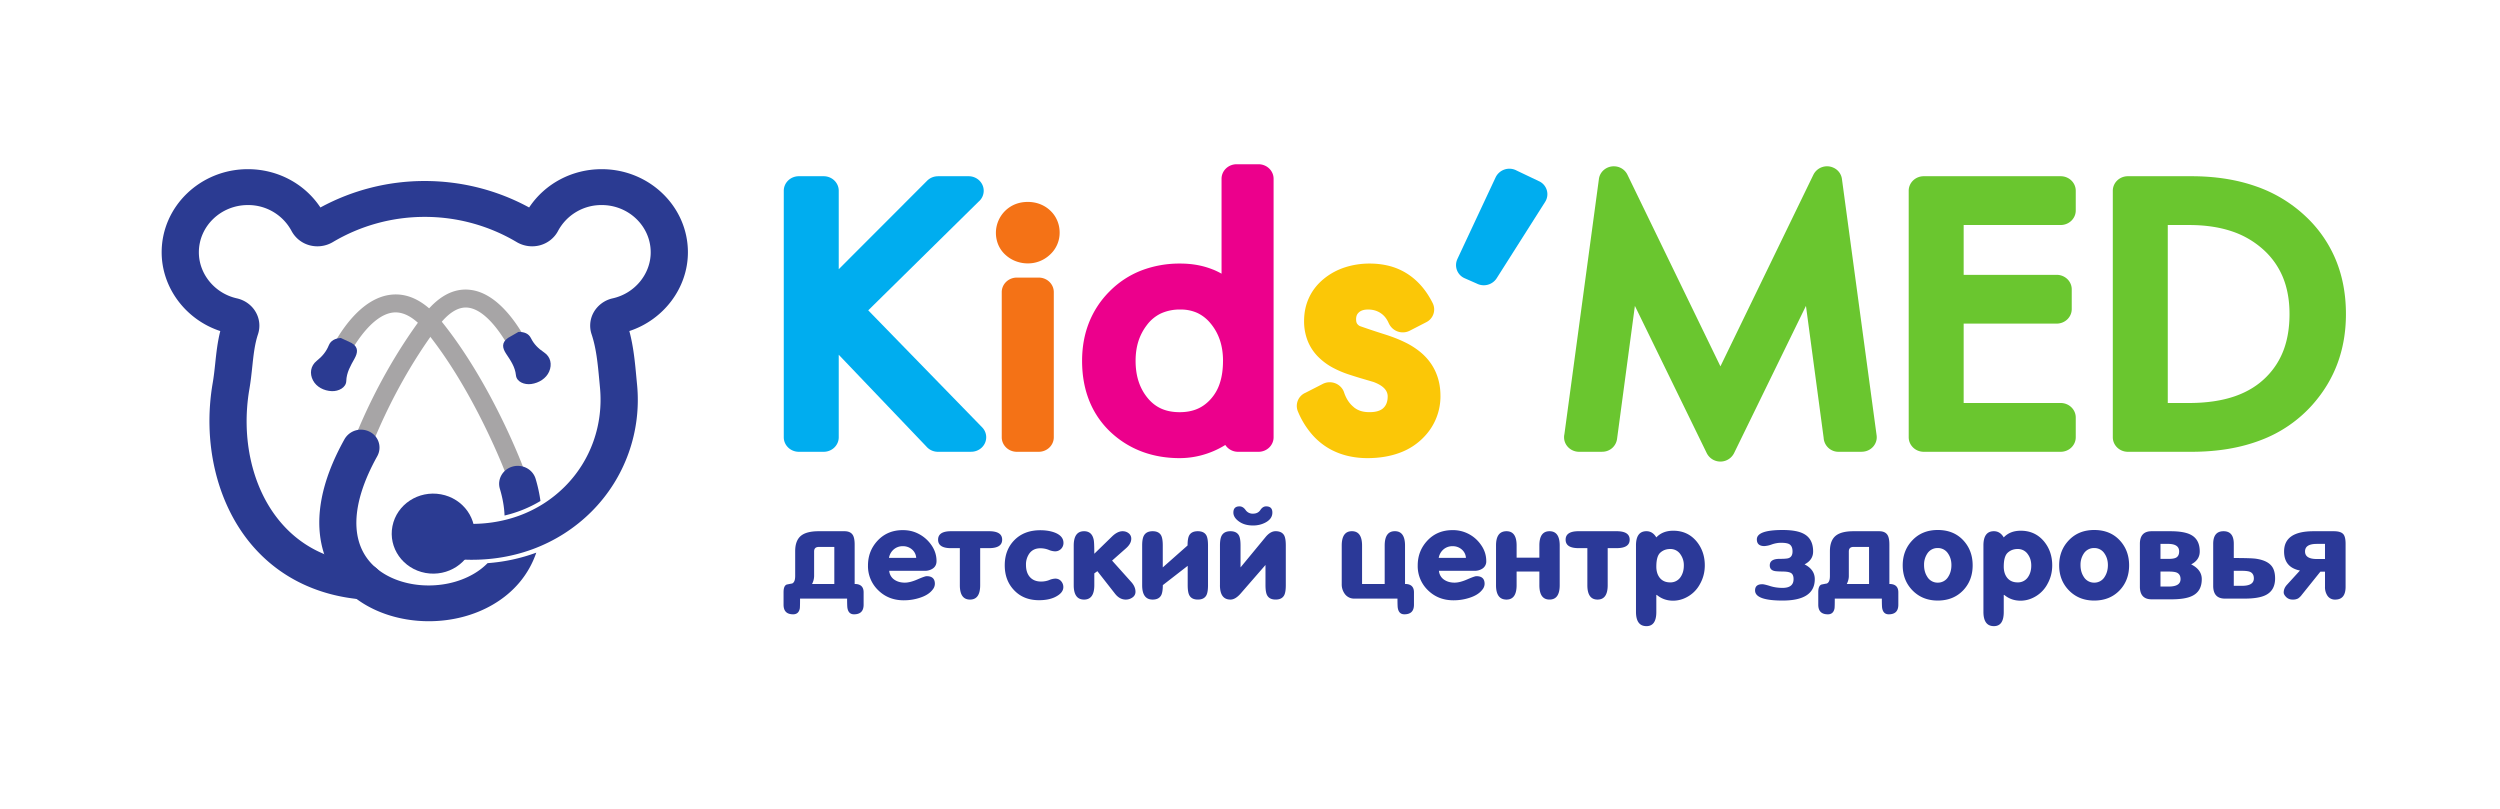 <svg width="139" height="45" fill="none" xmlns="http://www.w3.org/2000/svg"><g clip-path="url(#clip0_86_265)"><mask id="a" style="mask-type:luminance" maskUnits="userSpaceOnUse" x="-42" y="-66" width="258" height="176"><path d="M-42-66h258v175.946H-42V-66z" fill="#fff"/></mask><g mask="url(#a)"><path d="M127.297 17.46c0-.775-.125-1.461-.374-2.06a4.244 4.244 0 00-1.103-1.54 4.92 4.92 0 00-1.748-1.005c-.687-.23-1.478-.344-2.372-.344h-1.172v9.896h1.172c.989 0 1.847-.127 2.572-.38.697-.244 1.282-.606 1.752-1.087l.008-.008c.419-.427.733-.922.942-1.483.215-.579.323-1.242.323-1.99zm-23.786 7.66h-1.279a.824.824 0 01-.837-.775l-.984-7.338-4 8.194a.85.85 0 01-1.514-.002L90.9 17.007l-.993 7.406a.825.825 0 01-.829.704v.003H87.8c-.463 0-.838-.362-.838-.808a.74.74 0 01.019-.171L88.9 9.947c.06-.44.479-.751.936-.694a.83.83 0 01.66.484l5.16 10.632 5.171-10.658a.848.848 0 011.11-.388c.268.12.438.361.474.625l1.929 14.26c.06.44-.263.845-.72.902a.916.916 0 01-.108.007v.003zm11.063 0h-7.612c-.463 0-.838-.362-.838-.808V10.607c0-.447.375-.809.838-.809h7.612c.463 0 .838.362.838.809v1.096c0 .446-.375.808-.838.808h-5.394v2.77h5.171c.463 0 .838.361.838.807v1.097c0 .446-.375.808-.838.808h-5.171v4.414h5.394c.463 0 .838.362.838.808v1.097c0 .446-.375.808-.838.808zm15.86-7.66c0 1.956-.614 3.63-1.844 5.023h.001a7.27 7.27 0 01-2.894 1.99c-1.122.431-2.407.647-3.855.647h-3.532c-.463 0-.838-.362-.838-.808V10.607c0-.447.375-.809.838-.809h3.532c1.318 0 2.508.185 3.568.555a7.66 7.66 0 012.807 1.699 6.952 6.952 0 011.666 2.426c.368.903.551 1.896.551 2.981z" fill="#6AC62F"/><path d="M85.913 11.219l-2.7 4.255a.853.853 0 01-1.097.296l-.674-.297a.794.794 0 01-.414-1.063h-.001l2.131-4.553a.85.85 0 011.164-.376l1.248.595a.793.793 0 01.343 1.143z" fill="#00ADEF"/><path d="M80.09 22.001a3.236 3.236 0 01-.877 2.252 3.53 3.53 0 01-1.39.922c-.532.198-1.132.297-1.8.297-.342 0-.676-.035-1.001-.105a3.924 3.924 0 01-.924-.32h-.003a3.74 3.74 0 01-1.145-.89 4.706 4.706 0 01-.788-1.285.796.796 0 01.42-1.033l.962-.492a.851.851 0 011.129.337.81.81 0 01.065.157c.058.165.128.312.212.44a1.5 1.5 0 00.287.328c.016.013.03.026.044.04.105.083.22.147.344.19.147.051.32.077.52.077.373 0 .639-.086.797-.257l.018-.02c.13-.145.195-.344.195-.599 0-.341-.265-.61-.794-.804l-.768-.226a32.15 32.15 0 01-.521-.164 5.636 5.636 0 01-.946-.392 3.465 3.465 0 01-.804-.584 2.644 2.644 0 01-.605-.894 2.946 2.946 0 01-.21-1.125c0-.47.091-.903.275-1.3.186-.402.46-.751.824-1.049.347-.284.74-.497 1.181-.64a4.446 4.446 0 011.379-.208c.315 0 .622.032.92.095a3.513 3.513 0 01.897.32c.352.184.668.426.948.724.282.3.524.654.728 1.064a.791.791 0 01-.36 1.058l-.913.47a.85.85 0 01-1.163-.4l-.002.002a1.484 1.484 0 00-.207-.352 1.155 1.155 0 00-.574-.376 1.35 1.35 0 00-.375-.049c-.226 0-.396.052-.51.158a.459.459 0 00-.116.155.584.584 0 00-.039.23c0 .101.017.18.05.236a.41.41 0 00.157.14 42.59 42.59 0 001.386.462c.404.127.767.269 1.089.424a4.299 4.299 0 01.893.562c.363.301.639.654.826 1.058.192.415.288.87.288 1.366z" fill="#FBC707"/><path d="M68 20.063c0-.43-.061-.82-.181-1.172a2.85 2.85 0 00-.523-.924 2.108 2.108 0 00-.734-.572 2.221 2.221 0 00-.932-.185 2.52 2.52 0 00-1.08.216 2.114 2.114 0 00-.783.647c-.21.274-.366.573-.47.895-.105.33-.158.695-.158 1.095 0 .437.06.831.18 1.184.118.344.291.65.52.918.214.251.462.438.744.562.289.126.624.19 1.006.19.368 0 .692-.06.973-.179.275-.115.523-.294.743-.536a2.42 2.42 0 00.511-.879c.122-.36.183-.781.183-1.26zm1.974 5.057h-1.137a.845.845 0 01-.71-.38 4.877 4.877 0 01-1.377.586 4.722 4.722 0 01-1.16.146c-.72 0-1.39-.11-2.01-.33a5.217 5.217 0 01-1.716-1.014 4.855 4.855 0 01-1.278-1.79c-.282-.682-.422-1.44-.422-2.275 0-.76.125-1.463.377-2.107a5.103 5.103 0 011.144-1.748 5.056 5.056 0 011.774-1.169 5.93 5.93 0 012.17-.385c.664 0 1.273.113 1.827.34l.006.003v-.003c.158.066.31.14.456.223V9.941c0-.447.375-.809.838-.809h1.218c.463 0 .838.362.838.809v14.37c0 .447-.375.809-.838.809z" fill="#EC008C"/><path d="M57.753 25.12h-1.218c-.462 0-.838-.362-.838-.808v-8.07c0-.446.376-.808.838-.808h1.218c.463 0 .838.362.838.808v8.07c0 .446-.375.808-.838.808zm1.163-12.184a1.645 1.645 0 01-.553 1.237 1.771 1.771 0 01-1.219.472c-.225 0-.444-.04-.656-.118a1.78 1.78 0 01-.57-.345 1.586 1.586 0 01-.415-.576 1.72 1.72 0 01.947-2.252c.216-.085.447-.127.694-.127.239 0 .464.04.675.12.223.086.42.21.587.372.17.162.297.351.385.567.083.203.125.42.125.65z" fill="#F47216"/><path d="M53.998 25.12H52.15a.848.848 0 01-.65-.3l-4.866-5.096v4.588c0 .446-.375.808-.837.808h-1.381c-.463 0-.838-.362-.838-.808V10.606c0-.446.375-.808.838-.808h1.38c.463 0 .838.362.838.808v4.362l4.914-4.92a.848.848 0 01.602-.248v-.002h1.705c.463 0 .839.362.839.808 0 .242-.11.46-.285.607l-6.135 6.042 6.332 6.504c.317.325.3.835-.036 1.14a.85.85 0 01-.572.219v.002z" fill="#00ADEF"/><path d="M45.151 32.47h1.237v-2.06h-.859c-.176 0-.264.083-.264.25v1.369a.99.99 0 01-.114.44zm1.948.813h-2.616c0 .316-.005.498-.014.548-.043.217-.166.325-.37.325-.356 0-.533-.178-.533-.535v-.698c0-.23.056-.37.17-.42.1-.022.202-.042.306-.06.114-.05.17-.188.17-.414v-1.382c0-.407.114-.698.342-.874.209-.158.53-.237.967-.237h1.43c.231 0 .39.076.476.23.06.109.092.28.092.515v2.188c.332 0 .498.156.498.468v.684c0 .357-.178.535-.534.535-.199 0-.32-.11-.362-.331-.015-.06-.022-.24-.022-.543zm2.342-1.546a.653.653 0 00.277.488c.16.113.357.17.59.17.194 0 .429-.06.704-.18.275-.12.445-.18.512-.18.303 0 .455.143.455.428a.525.525 0 01-.128.325c-.152.199-.394.35-.725.454-.28.09-.572.135-.875.135-.569 0-1.043-.186-1.422-.559a1.857 1.857 0 01-.569-1.378c0-.543.182-1.006.544-1.39.363-.383.826-.575 1.39-.575.28 0 .533.05.76.149.328.144.596.359.804.643.209.285.313.595.313.928 0 .181-.069.32-.206.414a.782.782 0 01-.47.128h-1.954zm-.015-.718h1.515a.663.663 0 00-.231-.467.747.747 0 00-.509-.183.75.75 0 00-.511.18.81.81 0 00-.264.47zm3.94-.541h-.49c-.478 0-.718-.158-.718-.471 0-.314.24-.471.718-.471h2.12c.483 0 .724.157.724.47 0 .314-.242.471-.73.471h-.492v2.06c0 .533-.189.8-.565.8-.378 0-.566-.267-.566-.8v-2.06zm2.498.955c0-.574.18-1.042.54-1.406.361-.364.84-.546 1.437-.546.313 0 .585.046.818.136.313.126.47.316.47.57a.462.462 0 01-.477.468 1.02 1.02 0 01-.352-.086 1.25 1.25 0 00-.459-.085c-.26 0-.462.095-.605.285a1.047 1.047 0 00-.191.643c0 .271.066.488.199.65.151.182.365.272.64.272.16 0 .31-.027.448-.081a.978.978 0 01.341-.082c.133 0 .24.047.323.14a.485.485 0 01.125.334c0 .222-.161.41-.483.563-.233.108-.522.163-.868.163-.578 0-1.043-.188-1.393-.563-.342-.361-.513-.82-.513-1.375zm5.15.325l-.17.122v.653c0 .536-.19.804-.57.804-.383 0-.575-.267-.575-.8v-2.2c0-.535.192-.801.575-.801.29 0 .468.156.534.467.024.095.035.357.035.786l.982-.956c.203-.198.4-.297.59-.297.133 0 .246.038.341.115a.372.372 0 01.142.305c0 .18-.097.357-.291.528l-.775.685 1.074 1.199c.151.171.227.35.227.535a.37.37 0 01-.167.315.631.631 0 01-.373.119c-.228 0-.427-.109-.598-.327l-.98-1.252zm3.636-.21l1.379-1.22c0-.252.028-.435.085-.548.085-.163.246-.244.483-.244.238 0 .399.081.484.244.057.114.085.297.085.55v2.206c0 .253-.028.436-.085.55-.084.167-.244.25-.48.25s-.396-.083-.48-.251c-.057-.113-.085-.297-.085-.552V31.46l-1.383 1.073c0 .25-.029.434-.085.552-.087.168-.246.252-.48.252-.39 0-.584-.267-.584-.8V30.33c0-.244.031-.425.093-.543.09-.168.254-.251.49-.251.233 0 .392.081.477.244.057.113.086.296.086.548v1.22zm3.18.988V30.33c0-.244.03-.425.092-.543.09-.168.254-.251.49-.251.232 0 .392.081.477.244.057.113.085.296.085.548v1.22l1.38-1.673c.184-.227.374-.34.568-.34.237 0 .399.082.484.245.057.114.085.297.085.55v2.206c0 .253-.028.436-.085.55-.084.167-.244.25-.48.25s-.396-.083-.48-.251c-.057-.113-.085-.297-.085-.552v-1.12l-1.383 1.59c-.196.223-.383.334-.564.334-.39 0-.585-.267-.585-.8zm1.834-3.319c-.323 0-.588-.079-.796-.237-.195-.144-.292-.305-.292-.481 0-.23.114-.345.341-.345.128 0 .241.067.338.203a.474.474 0 00.409.203c.185 0 .322-.068.412-.203.09-.136.197-.203.32-.203.233 0 .348.115.348.345 0 .23-.125.414-.376.549-.209.113-.443.17-.704.17zm6.067 3.252h1.258v-2.134c0-.533.188-.8.566-.8.376 0 .565.267.565.8v2.134c.332 0 .497.156.497.468v.684c0 .357-.177.535-.533.535-.199 0-.32-.11-.362-.331-.015-.06-.022-.24-.022-.543h-2.389a.633.633 0 01-.533-.25.893.893 0 01-.178-.563v-2.134c0-.533.189-.8.565-.8.377 0 .566.267.566.8v2.134zm4.275-.732a.653.653 0 00.277.488c.161.113.358.17.59.17.194 0 .43-.06.704-.18.275-.12.445-.18.512-.18.303 0 .455.143.455.428a.525.525 0 01-.128.325c-.152.199-.394.35-.725.454-.28.09-.571.135-.875.135-.569 0-1.042-.186-1.422-.559a1.857 1.857 0 01-.569-1.378c0-.543.182-1.006.544-1.39.363-.383.826-.575 1.39-.575a1.886 1.886 0 011.564.792c.21.285.313.595.313.928a.47.47 0 01-.206.414.782.782 0 01-.47.128h-1.954zm-.014-.718h1.514a.661.661 0 00-.231-.467.746.746 0 00-.508-.183.75.75 0 00-.512.18.808.808 0 00-.263.47zm4.332.76v.754c0 .536-.188.804-.562.804-.389 0-.583-.267-.583-.8V30.33c0-.53.194-.794.583-.794.374 0 .562.264.562.792v.678h1.265v-.678c0-.528.188-.792.565-.792.377 0 .566.264.566.794v2.206c0 .534-.189.8-.566.8-.377 0-.565-.267-.565-.803v-.755h-1.265zm3.933-1.302h-.49c-.48 0-.718-.157-.718-.47 0-.314.239-.471.718-.471h2.118c.484 0 .725.157.725.47 0 .314-.242.471-.73.471h-.492v2.06c0 .533-.189.8-.565.8-.377 0-.566-.267-.566-.8v-2.06zm3.863 2.602h-.028v.949c0 .524-.183.786-.548.786-.389 0-.583-.267-.583-.8v-3.686c0-.528.194-.792.583-.792.228 0 .41.115.548.345.232-.248.547-.372.945-.372.531 0 .962.198 1.294.596.303.37.456.813.456 1.328 0 .384-.093.736-.278 1.057a1.76 1.76 0 01-.803.752 1.573 1.573 0 01-.683.156c-.346 0-.647-.107-.903-.319zm-.028-1.579c0 .25.059.452.178.61.138.18.333.271.586.271a.67.67 0 00.585-.298c.12-.176.18-.388.18-.637a1.03 1.03 0 00-.187-.623.663.663 0 00-.578-.298c-.21 0-.39.067-.54.2-.15.133-.224.392-.224.775zm6.308-.067c0-.24.183-.36.547-.36.256 0 .422-.013.498-.04.147-.05.22-.174.22-.373 0-.198-.061-.334-.184-.406-.09-.05-.242-.075-.455-.075-.166 0-.334.03-.505.088a1.44 1.44 0 01-.42.095c-.28 0-.42-.124-.42-.372 0-.348.477-.522 1.43-.522.53 0 .927.072 1.187.217.341.185.512.51.512.976 0 .316-.159.555-.476.718.379.194.568.467.568.82 0 .794-.597 1.192-1.791 1.192-1.02 0-1.529-.188-1.529-.563 0-.23.133-.345.398-.345.081 0 .228.034.441.102.213.067.444.101.69.101.407 0 .611-.162.611-.487 0-.15-.038-.256-.113-.319-.076-.063-.225-.097-.448-.102-.275-.004-.446-.015-.512-.034-.166-.04-.25-.144-.25-.311zm4.282 1.036h1.237v-2.06h-.859c-.177 0-.265.084-.265.252v1.368c0 .14-.037.287-.113.44zm1.948.813h-2.616c0 .317-.005.5-.015.55-.043.216-.165.325-.369.325-.356 0-.534-.179-.534-.536v-.698c0-.23.057-.37.171-.42a5.81 5.81 0 01.306-.06c.114-.05.17-.188.17-.414v-1.382c0-.407.114-.698.342-.874.208-.158.53-.237.967-.237h1.429c.232 0 .391.076.476.23.061.109.092.28.092.515v2.188c.332 0 .498.156.498.468v.684c0 .357-.177.535-.533.535-.199 0-.32-.11-.363-.331-.014-.06-.021-.24-.021-.543zm1.161-1.85c0-.555.181-1.021.544-1.398.362-.378.83-.566 1.404-.566.583 0 1.052.187 1.408.562.355.375.533.843.533 1.403 0 .555-.175 1.018-.526 1.389-.365.38-.837.569-1.415.569-.574 0-1.045-.192-1.415-.576-.355-.37-.533-.83-.533-1.382zm1.187-.013c0 .249.059.465.178.65a.663.663 0 00.583.326.664.664 0 00.583-.326c.119-.185.177-.401.177-.65 0-.244-.061-.456-.184-.637a.664.664 0 00-.576-.311.67.67 0 00-.583.311 1.11 1.11 0 00-.178.637zm4.46 1.66h-.029v.949c0 .524-.182.786-.547.786-.389 0-.583-.267-.583-.8v-3.686c0-.528.194-.792.583-.792.228 0 .41.115.547.345.233-.248.548-.372.946-.372.531 0 .962.198 1.294.596.303.37.455.813.455 1.328 0 .384-.092.736-.277 1.057a1.76 1.76 0 01-.803.752 1.576 1.576 0 01-.683.156c-.346 0-.647-.107-.903-.319zm-.029-1.579c0 .25.06.452.179.61.138.18.334.271.586.271a.668.668 0 00.585-.298c.12-.176.179-.388.179-.637 0-.244-.061-.451-.186-.623a.663.663 0 00-.578-.298c-.21 0-.39.067-.539.2-.151.133-.226.392-.226.775zm3.081-.067c0-.556.181-1.022.544-1.4.362-.377.83-.565 1.404-.565.583 0 1.052.187 1.408.562.355.375.533.843.533 1.403 0 .555-.175 1.018-.526 1.389-.365.38-.837.569-1.415.569-.574 0-1.045-.192-1.415-.576-.355-.37-.533-.83-.533-1.382zm1.187-.014c0 .249.059.465.178.65a.664.664 0 00.583.326.663.663 0 00.583-.326c.119-.185.178-.401.178-.65 0-.244-.062-.456-.185-.637a.664.664 0 00-.576-.311.67.67 0 00-.583.311 1.11 1.11 0 00-.178.637zm4.446-1.179v.834h.462c.185 0 .32-.023.405-.068.114-.063.171-.178.171-.346 0-.28-.206-.42-.618-.42h-.42zm-.49 3.083c-.437 0-.655-.237-.655-.712v-2.37c0-.47.218-.705.655-.705h1.03c.517 0 .899.065 1.145.196.332.172.498.481.498.928 0 .317-.159.556-.477.719.394.198.59.472.59.82 0 .451-.177.763-.533.934-.256.127-.647.19-1.173.19h-1.08zm.49-1.545v.834h.462c.436 0 .654-.138.654-.413 0-.177-.069-.296-.206-.36-.09-.04-.239-.06-.448-.06h-.462zm4.076-.752c.654 0 1.067.014 1.237.04.522.078.846.274.974.59.057.14.086.308.086.502 0 .451-.178.763-.534.935-.256.126-.647.19-1.173.19h-1.081c-.436 0-.654-.238-.654-.712v-2.33c0-.47.192-.705.576-.705.379 0 .569.234.569.704v.786zm0 .712v.833h.462c.436 0 .654-.138.654-.413 0-.177-.069-.296-.206-.36-.09-.04-.239-.06-.448-.06h-.462zm5.071.047h-.256l-1.038 1.293a.809.809 0 01-.206.198.585.585 0 01-.291.06.496.496 0 01-.367-.138c-.092-.093-.138-.179-.138-.255 0-.154.059-.296.178-.427l.725-.795c-.588-.118-.882-.47-.882-1.058 0-.751.545-1.127 1.635-1.127h1.131c.261 0 .438.056.533.17.081.099.121.277.121.534v2.384c0 .475-.192.713-.576.713a.493.493 0 01-.44-.225.855.855 0 01-.129-.49v-.837zm0-.704v-.84h-.459c-.433 0-.65.14-.65.42 0 .28.217.42.65.42h.459z" fill="#2B3998"/></g><mask id="b" style="mask-type:luminance" maskUnits="userSpaceOnUse" x="-42" y="-66" width="258" height="176"><path d="M-42-66h258v175.946H-42V-66z" fill="#fff"/></mask><g mask="url(#b)"><path d="M28.603 26.654a.517.517 0 01-.487-.33c-.017-.045-1.734-4.568-4.403-7.866-.645-.796-1.28-1.157-1.884-1.078-1.275.17-2.393 2.182-2.716 2.943a.525.525 0 01-.675.273.493.493 0 01-.283-.65c.141-.334 1.442-3.274 3.531-3.554.997-.133 1.954.355 2.842 1.452 2.773 3.425 4.49 7.95 4.561 8.14a.494.494 0 01-.31.64.531.531 0 01-.176.03z" fill="#A7A5A6"/><path d="M18.95 18.792c.197.09.394.182.59.274.41.235.351.548.17.876-.219.394-.442.766-.457 1.241-.01.366-.425.58-.808.565-.434-.019-.849-.23-1.042-.598-.197-.374-.143-.807.207-1.088.31-.247.53-.515.667-.853.115-.285.361-.393.672-.417z" fill="#2B3B92"/><path d="M19.576 26.786a.54.54 0 01-.14-.019.497.497 0 01-.358-.615c.052-.177 1.3-4.382 4.413-8.557.818-1.098 1.715-1.598 2.669-1.478 2.098.257 3.455 3.485 3.602 3.851a.493.493 0 01-.294.646.523.523 0 01-.67-.284c-.34-.845-1.503-3.069-2.769-3.224-.55-.068-1.119.294-1.698 1.07-3.007 4.035-4.245 8.205-4.258 8.246a.515.515 0 01-.497.364z" fill="#A7A5A6"/><path d="M28.823 18.455l-.572.33c-.392.273-.312.579-.107.889.246.371.495.72.543 1.193.037.363.466.537.848.485.433-.06.832-.31.999-.694.17-.392.086-.819-.284-1.065-.326-.217-.566-.463-.726-.786-.135-.274-.389-.357-.701-.352zm-2.471 11.63c-.238 1.207-1.446 2-2.697 1.77-1.252-.23-2.073-1.394-1.835-2.601s1.445-2 2.697-1.77c1.251.23 2.073 1.394 1.835 2.601z" fill="#2B3B92"/><path d="M20.242 33.336c-.029 0-.058-.002-.088-.004-2.6-.211-4.778-1.32-6.3-3.208-1.832-2.275-2.59-5.58-2.026-8.84.06-.351.099-.708.139-1.086.062-.584.126-1.185.281-1.791-1.915-.628-3.26-2.402-3.26-4.38 0-2.548 2.15-4.621 4.793-4.621 1.65 0 3.156.805 4.034 2.13a12.123 12.123 0 015.803-1.472c2.037 0 4.034.508 5.802 1.472.88-1.325 2.385-2.13 4.035-2.13 2.642 0 4.793 2.073 4.793 4.622 0 1.976-1.344 3.75-3.257 4.378.233.866.314 1.736.392 2.582l.035.368a8.778 8.778 0 01-2.527 7.086c-1.88 1.876-4.46 2.826-7.269 2.664-.57-.032-1.005-.504-.972-1.054.033-.55.523-.974 1.092-.938 2.195.126 4.208-.607 5.66-2.058 1.443-1.44 2.156-3.45 1.956-5.515l-.035-.375c-.086-.92-.166-1.788-.431-2.582a1.511 1.511 0 01.132-1.246 1.617 1.617 0 011.041-.75c1.226-.272 2.114-1.349 2.114-2.56 0-1.449-1.222-2.627-2.724-2.627a2.73 2.73 0 00-2.43 1.443c-.204.388-.57.677-1.005.795a1.689 1.689 0 01-1.285-.175 9.986 9.986 0 00-5.117-1.405 9.987 9.987 0 00-5.117 1.404 1.68 1.68 0 01-1.285.176 1.61 1.61 0 01-1.005-.795 2.73 2.73 0 00-2.43-1.443c-1.502 0-2.724 1.178-2.724 2.627 0 1.211.888 2.287 2.111 2.56.44.098.821.37 1.043.75.222.374.271.829.134 1.244-.186.556-.251 1.17-.32 1.82-.042.392-.085.797-.156 1.211-.471 2.72.134 5.444 1.619 7.286 1.174 1.457 2.802 2.28 4.84 2.445.57.046.992.529.944 1.078-.045.52-.498.914-1.03.914z" fill="#2B3B92"/><path d="M28.054 28.663a6.946 6.946 0 001.996-.808 8.32 8.32 0 00-.269-1.231c-.158-.53-.73-.835-1.28-.683-.549.153-.866.706-.708 1.235.156.525.243 1.021.26 1.487zm-.944 2.648a3.69 3.69 0 01-.77.594c-1.708 1-4.183.82-5.517-.402-1.397-1.28-1.341-3.46.155-6.143a.98.98 0 00-.42-1.351 1.055 1.055 0 00-1.401.406c-2.772 4.966-.755 7.623.242 8.535 1.144 1.048 2.784 1.59 4.447 1.59 1.244 0 2.5-.304 3.567-.93 1.183-.692 1.995-1.688 2.404-2.882a9.901 9.901 0 01-2.708.583z" fill="#2B3B92"/></g></g><defs><clipPath id="clip0_86_265"><path fill="#fff" d="M0 0h139v45H0z"/></clipPath></defs></svg>